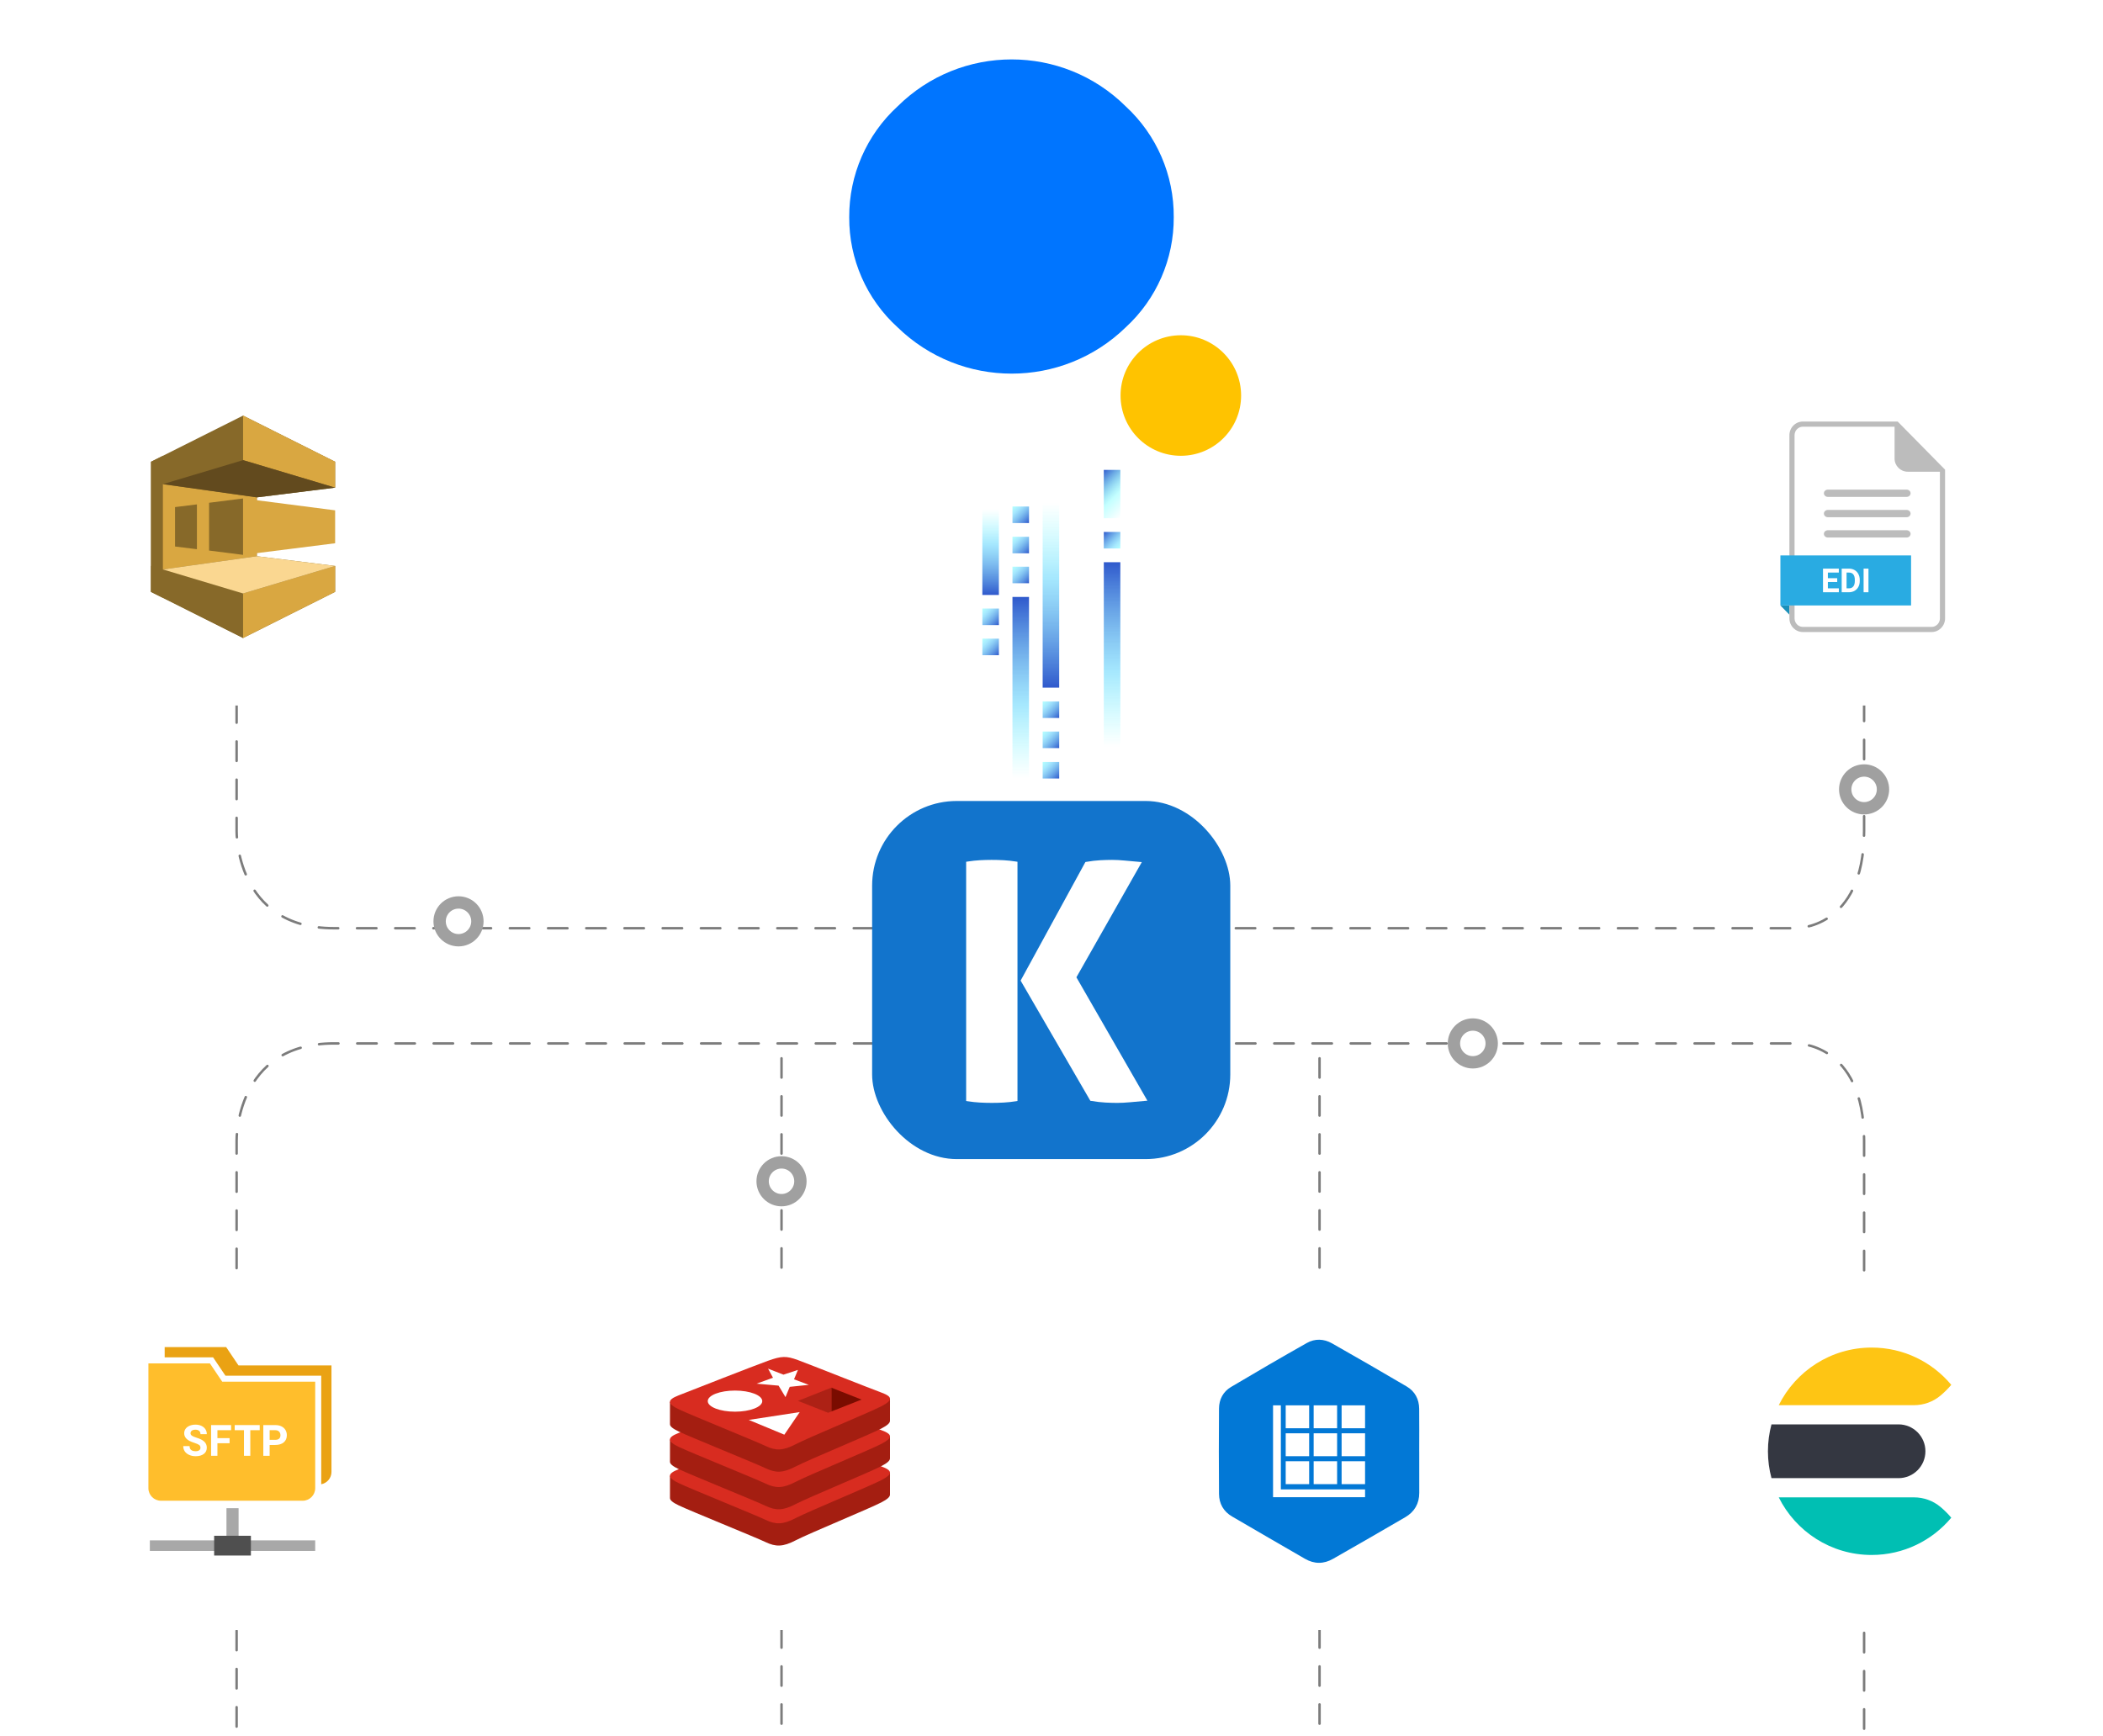 <?xml version="1.0" encoding="UTF-8"?><svg xmlns="http://www.w3.org/2000/svg" width="852" height="703.556" xmlns:xlink="http://www.w3.org/1999/xlink" viewBox="0 0 852 703.556"><defs><filter id="b" filterUnits="userSpaceOnUse"><feOffset dx="0" dy="0"/><feGaussianBlur result="c" stdDeviation="8"/><feFlood flood-color="#000" flood-opacity=".13"/><feComposite in2="c" operator="in"/><feComposite in="SourceGraphic"/></filter><filter id="d" filterUnits="userSpaceOnUse"><feOffset dx="0" dy="0"/><feGaussianBlur result="e" stdDeviation="8"/><feFlood flood-color="#000" flood-opacity=".13"/><feComposite in2="e" operator="in"/><feComposite in="SourceGraphic"/></filter><filter id="f" filterUnits="userSpaceOnUse"><feOffset dx="0" dy="0"/><feGaussianBlur result="g" stdDeviation="8"/><feFlood flood-color="#000" flood-opacity=".13"/><feComposite in2="g" operator="in"/><feComposite in="SourceGraphic"/></filter><filter id="h" filterUnits="userSpaceOnUse"><feOffset dx="0" dy="0"/><feGaussianBlur result="i" stdDeviation="8"/><feFlood flood-color="#000" flood-opacity=".13"/><feComposite in2="i" operator="in"/><feComposite in="SourceGraphic"/></filter><filter id="j" filterUnits="userSpaceOnUse"><feOffset dx="0" dy="0"/><feGaussianBlur result="k" stdDeviation="8"/><feFlood flood-color="#000" flood-opacity=".13"/><feComposite in2="k" operator="in"/><feComposite in="SourceGraphic"/></filter><filter id="l" filterUnits="userSpaceOnUse"><feOffset dx="0" dy="0"/><feGaussianBlur result="m" stdDeviation="8"/><feFlood flood-color="#000" flood-opacity=".13"/><feComposite in2="m" operator="in"/><feComposite in="SourceGraphic"/></filter><linearGradient id="o" x1="530.145" y1="747.511" x2="530.145" y2="674.105" gradientTransform="translate(-116.61 -432.231)" gradientUnits="userSpaceOnUse"><stop offset="0" stop-color="#6cffff" stop-opacity="0"/><stop offset=".405" stop-color="#6ad8fd" stop-opacity=".6"/><stop offset="1" stop-color="#2f59cc"/></linearGradient><linearGradient id="p" x1="567.148" y1="734.844" x2="567.148" y2="660.038" gradientTransform="translate(-116.61 -432.231)" gradientUnits="userSpaceOnUse"><stop offset="0" stop-color="#6cffff" stop-opacity="0"/><stop offset=".405" stop-color="#6ad8fd" stop-opacity=".6"/><stop offset="1" stop-color="#2f59cc"/></linearGradient><linearGradient id="q" x1="-384.719" y1="654.485" x2="-378.018" y2="647.784" gradientTransform="translate(69.18 -432.231) rotate(-180) scale(1 -1)" gradientUnits="userSpaceOnUse"><stop offset="0" stop-color="#6cffff" stop-opacity=".5"/><stop offset=".249" stop-color="#6ad8fd" stop-opacity=".6"/><stop offset="1" stop-color="#2f59cc"/></linearGradient><linearGradient id="r" x1="-387.909" y1="638.971" x2="-374.768" y2="625.83" gradientTransform="translate(69.18 -432.231) rotate(-180) scale(1 -1)" gradientUnits="userSpaceOnUse"><stop offset="0" stop-color="#6cffff" stop-opacity="0"/><stop offset=".413" stop-color="#6cffff" stop-opacity=".4"/><stop offset="1" stop-color="#2f59cc"/></linearGradient><linearGradient id="s" x1="-590.297" y1="1183.493" x2="-590.297" y2="1108.687" gradientTransform="translate(-164.53 1387.316) rotate(-180)" xlink:href="#o"/><linearGradient id="t" x1="-565.864" y1="1180.896" x2="-565.864" y2="1146.243" gradientTransform="translate(-164.53 1387.316) rotate(-180)" xlink:href="#o"/><linearGradient id="u" x1="691.814" y1="1109.773" x2="698.514" y2="1103.072" gradientTransform="translate(-293.83 1356.346) scale(1 -1)" xlink:href="#q"/><linearGradient id="v" x1="691.844" y1="1097.541" x2="698.544" y2="1090.841" gradientTransform="translate(-293.83 1356.346) scale(1 -1)" xlink:href="#q"/><linearGradient id="w" x1="716.246" y1="1072.136" x2="722.947" y2="1065.435" gradientTransform="translate(-293.83 1356.346) scale(1 -1)" xlink:href="#q"/><linearGradient id="x" x1="716.276" y1="1059.904" x2="722.977" y2="1053.204" gradientTransform="translate(-293.83 1356.346) scale(1 -1)" xlink:href="#q"/><linearGradient id="y" x1="716.276" y1="1047.579" x2="722.977" y2="1040.878" gradientTransform="translate(-293.83 1356.346) scale(1 -1)" xlink:href="#q"/><linearGradient id="z" x1="704.015" y1="1151.119" x2="710.716" y2="1144.418" gradientTransform="translate(-293.83 1356.346) scale(1 -1)" xlink:href="#q"/><linearGradient id="aa" x1="704.045" y1="1138.825" x2="710.745" y2="1132.124" gradientTransform="translate(-293.83 1356.346) scale(1 -1)" xlink:href="#q"/><linearGradient id="ab" x1="704.045" y1="1126.699" x2="710.745" y2="1119.999" gradientTransform="translate(-293.83 1356.346) scale(1 -1)" xlink:href="#q"/></defs><g id="a"><line x1="534.593" y1="698.418" x2="534.593" y2="422.785" fill="none" stroke="#7c7c7c" stroke-dasharray="0 0 7.8 7.6" stroke-linecap="round" stroke-miterlimit="10"/><line x1="316.623" y1="698.418" x2="316.623" y2="422.785" fill="none" stroke="#7c7c7c" stroke-dasharray="0 0 7.8 7.6" stroke-linecap="round" stroke-miterlimit="10"/><path d="M95.859,699.605v-237.456s-.659-39.362,39.362-39.362H727.248s27.966-.882,27.966,39.362v240.907" fill="none" stroke="#7c7c7c" stroke-dasharray="0 0 7.88 7.6" stroke-linecap="round" stroke-miterlimit="10"/><path d="M95.859,161.109v175.631s-.659,39.362,39.362,39.362H727.248s27.966,.882,27.966-39.362V157.658" fill="none" stroke="#7c7c7c" stroke-dasharray="0 0 7.88 7.6" stroke-linecap="round" stroke-miterlimit="10"/><g><rect x="353.329" y="324.551" width="145.101" height="145.101" rx="34.298" ry="34.298" fill="#1274cc"/><g><path d="M436.089,395.988l26.499-46.675-1.097-.095c-2.035-.177-3.978-.353-5.836-.531-1.872-.178-3.591-.268-5.111-.268-1.414,0-2.968,.044-4.75,.134-1.75,.091-3.678,.317-5.727,.673l-.336,.058-26.243,48.044,28.247,48.694,.329,.054c2.153,.357,4.123,.582,5.854,.671,1.748,.09,3.346,.135,4.749,.135,1.503,0,3.244-.09,5.178-.268,1.899-.179,3.867-.356,5.902-.531l1.105-.095-28.764-50Z" fill="#fff"/><path d="M406.637,348.552c-3.439-.186-6.56-.167-9.638,0-1.628,.091-3.304,.273-4.982,.538l-.596,.095v96.929l.596,.095c1.683,.266,3.36,.447,4.983,.537,1.615,.09,3.237,.135,4.819,.135s3.204-.045,4.819-.135c1.621-.09,3.298-.271,4.983-.537l.596-.095v-96.929l-.596-.095c-1.68-.265-3.357-.447-4.984-.538Z" fill="#fff"/></g></g><rect x="680.968" y="515.617" width="144.845" height="144.845" rx="34.298" ry="34.298" fill="#fff" filter="url(#b)"/><rect x="24.786" y="515.617" width="144.845" height="144.845" rx="34.298" ry="34.298" fill="#fff" filter="url(#d)"/><rect x="682.241" y="141.029" width="144.845" height="144.845" rx="34.298" ry="34.298" fill="#fff" filter="url(#f)"/><rect x="26.059" y="141.029" width="144.845" height="144.845" rx="34.298" ry="34.298" fill="#fff" filter="url(#h)"/><rect x="243.513" y="515.617" width="144.845" height="144.845" rx="34.298" ry="34.298" fill="#fff" filter="url(#j)"/><rect x="462.241" y="515.617" width="144.845" height="144.845" rx="34.298" ry="34.298" fill="#fff" filter="url(#l)"/><circle cx="185.761" cy="373.318" r="7.654" fill="#fff" stroke="#a0a0a0" stroke-miterlimit="10" stroke-width="5"/><circle cx="755.214" cy="319.847" r="7.654" fill="#fff" stroke="#a0a0a0" stroke-miterlimit="10" stroke-width="5"/><circle cx="596.695" cy="422.785" r="7.654" fill="#fff" stroke="#a0a0a0" stroke-miterlimit="10" stroke-width="5"/><circle cx="316.623" cy="478.64" r="7.654" fill="#fff" stroke="#a0a0a0" stroke-miterlimit="10" stroke-width="5"/></g><g id="n"><g><rect x="410.185" y="241.874" width="6.701" height="73.406" fill="url(#o)"/><rect x="447.188" y="227.807" width="6.701" height="74.806" fill="url(#p)"/><rect x="447.188" y="215.543" width="6.701" height="6.701" fill="url(#q)"/><rect x="447.188" y="190.399" width="6.701" height="19.581" fill="url(#r)"/><rect x="422.416" y="203.823" width="6.701" height="74.806" fill="url(#s)"/><rect x="397.984" y="206.421" width="6.701" height="34.653" fill="url(#t)"/><rect x="397.984" y="246.574" width="6.701" height="6.701" fill="url(#u)"/><rect x="397.984" y="258.775" width="6.701" height="6.701" fill="url(#v)"/><rect x="422.416" y="284.211" width="6.701" height="6.701" fill="url(#w)"/><rect x="422.416" y="296.412" width="6.701" height="6.701" fill="url(#x)"/><rect x="422.416" y="308.738" width="6.701" height="6.701" fill="url(#y)"/><rect x="410.185" y="205.228" width="6.701" height="6.701" fill="url(#z)"/><rect x="410.185" y="217.492" width="6.701" height="6.701" fill="url(#aa)"/><rect x="410.185" y="229.617" width="6.701" height="6.701" fill="url(#ab)"/></g></g><g id="aw"><g><path id="ax" d="M475.524,87.993c.099,16.945-6.955,33.145-19.429,44.614-25.736,25.046-66.734,25.046-92.47,0-12.564-11.417-19.681-27.637-19.575-44.614-.089-17.049,7.019-33.343,19.575-44.877,25.595-25.39,66.875-25.39,92.47,0,12.511,11.553,19.566,27.848,19.429,44.877Z" fill="#0075ff"/><path id="ay" d="M502.816,160.225c.021,13.487-10.896,24.437-24.382,24.458-13.487,.021-24.437-10.896-24.458-24.382-.021-13.465,10.861-24.405,24.325-24.458,13.487-.052,24.462,10.838,24.515,24.325,0,.019,0,.038,0,.057Z" fill="#ffc300"/></g></g><g id="az"><g><g><g><g><rect x="60.709" y="624.143" width="66.99" height="4.281" fill="#a8a8a8"/><rect x="91.75" y="611.103" width="4.91" height="15.181" fill="#a8a8a8"/><rect x="86.76" y="622.28" width="14.889" height="8.007" fill="#4f4f4f"/></g><path d="M96.618,553.247l-4.988-7.411h-24.912v4.156h19.617l4.988,7.41h38.813v44c2.36-.435,4.155-2.505,4.155-4.989v-32.1h0v-11.067h-37.674Z" fill="#eaa213"/><path d="M90.026,559.839l-4.988-7.411h-24.912v18.477h0v32.1c0,2.8,2.278,5.077,5.077,5.077h57.42c2.799,0,5.077-2.278,5.077-5.077v-32.1h0s0,0,0,0v-11.066h-37.674Z" fill="#ffbe2c"/></g><g><path d="M81.213,586.606c0-.484-.171-.856-.513-1.115-.342-.259-.957-.533-1.847-.821-.889-.288-1.593-.571-2.111-.851-1.413-.764-2.12-1.792-2.12-3.086,0-.672,.189-1.272,.568-1.799,.379-.527,.923-.939,1.633-1.235,.71-.296,1.506-.444,2.389-.444,.889,0,1.681,.161,2.376,.483,.695,.322,1.235,.777,1.62,1.364,.385,.587,.577,1.254,.577,2h-2.565c0-.57-.179-1.013-.538-1.329-.359-.316-.863-.474-1.513-.474-.627,0-1.114,.132-1.462,.397-.348,.265-.521,.614-.521,1.047,0,.405,.204,.744,.611,1.017,.407,.274,1.007,.53,1.799,.769,1.459,.439,2.522,.983,3.188,1.633,.667,.65,1,1.459,1,2.428,0,1.077-.408,1.922-1.223,2.535-.815,.612-1.912,.919-3.291,.919-.957,0-1.829-.175-2.616-.526s-1.386-.83-1.799-1.44-.62-1.317-.62-2.12h2.573c0,1.373,.821,2.06,2.462,2.06,.61,0,1.086-.124,1.428-.372,.342-.248,.513-.594,.513-1.039Z" fill="#fff"/><path d="M93.01,584.785h-4.924v5.086h-2.565v-12.446h8.104v2.077h-5.539v3.214h4.924v2.069Z" fill="#fff"/><path d="M105.216,579.502h-3.812v10.369h-2.564v-10.369h-3.761v-2.077h10.138v2.077Z" fill="#fff"/><path d="M109.242,585.486v4.385h-2.565v-12.446h4.856c.934,0,1.757,.171,2.466,.513,.71,.342,1.255,.828,1.637,1.457,.382,.63,.573,1.346,.573,2.15,0,1.22-.417,2.181-1.252,2.885-.835,.704-1.991,1.056-3.466,1.056h-2.248Zm0-2.077h2.291c.678,0,1.195-.16,1.552-.479,.356-.319,.534-.775,.534-1.368,0-.61-.179-1.103-.538-1.479s-.855-.57-1.487-.581h-2.351v3.907Z" fill="#fff"/></g></g><g><polygon points="721.304 245.322 724.971 249.077 724.971 245.322 721.304 245.322" fill="#1a90ba"/><path d="M730.425,172.89c-1.868,0-3.388,1.551-3.388,3.458v74.207c0,1.907,1.52,3.458,3.388,3.458h52.12c1.869,0,3.389-1.551,3.389-3.458v-59.39l-17.994-18.276h-37.516Z" fill="#fff"/><g><path d="M772.423,209.572h-31.875c-.898,0-1.626-.662-1.626-1.479h0c0-.817,.728-1.479,1.626-1.479h31.875c.898,0,1.626,.662,1.626,1.479h0c0,.817-.728,1.479-1.626,1.479Z" fill="#bcbcbc"/><path d="M772.423,201.341h-31.875c-.898,0-1.626-.662-1.626-1.479h0c0-.817,.728-1.479,1.626-1.479h31.875c.898,0,1.626,.662,1.626,1.479h0c0,.817-.728,1.479-1.626,1.479Z" fill="#bcbcbc"/><path d="M772.423,217.804h-31.875c-.898,0-1.626-.662-1.626-1.479h0c0-.817,.728-1.479,1.626-1.479h31.875c.898,0,1.626,.662,1.626,1.479h0c0,.817-.728,1.479-1.626,1.479Z" fill="#bcbcbc"/></g><path d="M768.815,170.802h-38.39c-3.02,0-5.476,2.488-5.476,5.546v74.207c0,3.058,2.457,5.546,5.476,5.546h52.12c3.02,0,5.477-2.488,5.477-5.546v-60.245l-19.208-19.509Zm17.119,79.754c0,1.907-1.52,3.458-3.389,3.458h-52.12c-1.868,0-3.388-1.551-3.388-3.458v-74.207c0-1.907,1.52-3.458,3.388-3.458h37.133v12.903c0,2.951,2.393,5.344,5.344,5.344h13.004l.028,.029v59.39Z" fill="#bcbcbc"/><rect x="721.304" y="225.05" width="52.938" height="20.272" fill="#29abe2"/><g><path d="M744.323,235.824h-3.786v2.564h4.444v1.584h-6.415v-9.571h6.402v1.597h-4.43v2.281h3.786v1.545Z" fill="#fff"/><path d="M746.137,239.972v-9.571h2.945c.841,0,1.594,.19,2.258,.569,.664,.379,1.182,.918,1.555,1.617,.372,.699,.559,1.493,.559,2.383v.44c0,.89-.183,1.681-.549,2.373-.366,.692-.882,1.229-1.548,1.61-.666,.381-1.418,.574-2.255,.579h-2.965Zm1.972-7.973v6.389h.953c.771,0,1.361-.252,1.768-.756,.407-.504,.616-1.225,.625-2.163v-.506c0-.973-.202-1.71-.605-2.212-.403-.502-.993-.753-1.768-.753h-.973Z" fill="#fff"/><path d="M756.983,239.972h-1.972v-9.571h1.972v9.571Z" fill="#fff"/></g></g><g id="ba"><path id="bb" d="M98.481,258.514l37.296-18.701v-10.5l-31.718-3.94v-23.841l31.718-3.94v-10.5l-37.296-18.701-37.296,18.701v52.722l37.296,18.701Z" fill="#876929"/><path id="bc" d="M98.481,258.514l-37.296-18.701v-10.5l37.296,11.152v18.048Z" fill="#876929"/><path id="bd" d="M61.185,187.091l4.812-2.404v57.53l-4.812-2.404v-52.722Z" fill="#876929"/><path id="be" d="M65.997,196.172l38.063,5.359v23.841l-38.063,5.359v-34.56Z" fill="#d9a741"/><path id="bf" d="M98.481,168.39l37.296,18.701v10.5l-37.296-11.152v-18.048Z" fill="#d9a741"/><path id="bg" d="M98.481,258.514l37.296-18.701v-10.5l-37.296,11.152v18.048Z" fill="#d9a741"/><path id="bh" d="M98.481,201.969l-13.779,1.747v19.362l13.779,1.747v-22.856Z" fill="#876929"/><path id="bi" d="M79.781,204.373l-8.862,1.095v15.969l8.862,1.095v-18.158Z" fill="#876929"/><path id="bj" d="M135.778,197.591l-31.718,3.94-38.063-5.359,32.484-9.733,37.296,11.152Z" fill="#624a1e"/><path id="bk" d="M135.778,229.313l-31.718-3.94-38.063,5.359,32.484,9.733,37.296-11.152Z" fill="#fad791"/><path id="bl" d="M98.481,201.969l37.296,4.812v13.342l-37.296,4.703v-22.856Z" fill="#d9a741"/></g><g id="bm"><path d="M790.522,561.13l.006-.009c-7.707-9.225-19.294-15.098-32.255-15.098-16.494,0-30.761,9.511-37.638,23.342h54.764c3.93,0,7.754-1.354,10.76-3.884,1.563-1.315,3.025-2.747,4.364-4.351" fill="#fec514" fill-rule="evenodd"/><path d="M716.254,588.039c0,3.769,.504,7.418,1.435,10.893h51.473c6.016,0,10.893-4.877,10.893-10.893s-4.877-10.893-10.893-10.893h-51.473c-.931,3.475-1.435,7.124-1.435,10.893" fill="#343741" fill-rule="evenodd"/><path d="M790.522,614.949l.006,.009c-7.707,9.225-19.294,15.098-32.255,15.098-16.494,0-30.761-9.511-37.638-23.342h54.764c3.93,0,7.754,1.354,10.76,3.884,1.563,1.315,3.025,2.747,4.364,4.351" fill="#00bfb3" fill-rule="evenodd"/></g><g id="bn"><path d="M357.074,608.751c-4.757,2.48-29.4,12.612-34.646,15.346-5.246,2.736-8.161,2.709-12.305,.728-4.144-1.981-30.369-12.574-35.092-14.832-2.361-1.129-3.603-2.081-3.603-2.981v-9.01s34.14-7.432,39.652-9.409c5.511-1.978,7.423-2.049,12.114-.331,4.691,1.718,32.736,6.779,37.372,8.476,0,0-.002,8.047-.002,8.882,.001,.891-1.069,1.868-3.49,3.13h0Z" fill="#a41e11"/><path d="M357.074,599.738c-4.757,2.478-29.4,12.612-34.646,15.346-5.246,2.736-8.161,2.709-12.305,.728-4.145-1.98-30.369-12.575-35.092-14.832-4.724-2.258-4.823-3.812-.182-5.629,4.64-1.818,30.72-12.05,36.233-14.027,5.511-1.976,7.423-2.049,12.114-.33,4.691,1.718,29.186,11.468,33.822,13.166,4.636,1.699,4.814,3.098,.058,5.578h0Z" fill="#d82c20"/><path d="M357.074,594.058c-4.757,2.48-29.4,12.612-34.646,15.348-5.246,2.735-8.161,2.708-12.305,.727-4.145-1.98-30.369-12.574-35.092-14.832-2.361-1.129-3.603-2.08-3.603-2.979v-9.011s34.14-7.432,39.652-9.409c5.511-1.977,7.423-2.049,12.114-.331,4.691,1.718,32.736,6.777,37.372,8.476,0,0-.002,8.047-.002,8.883,.001,.89-1.069,1.867-3.49,3.129Z" fill="#a41e11"/><path d="M357.074,585.045c-4.757,2.48-29.4,12.612-34.646,15.348-5.246,2.735-8.161,2.708-12.305,.727-4.145-1.98-30.369-12.575-35.092-14.832-4.724-2.257-4.823-3.812-.182-5.629,4.64-1.817,30.72-12.049,36.233-14.027,5.511-1.977,7.423-2.049,12.114-.331,4.691,1.718,29.186,11.468,33.822,13.166,4.636,1.699,4.814,3.098,.058,5.578h0Z" fill="#d82c20"/><path d="M357.074,578.82c-4.757,2.48-29.4,12.612-34.646,15.348-5.246,2.735-8.161,2.708-12.305,.727-4.145-1.98-30.369-12.575-35.092-14.832-2.361-1.129-3.603-2.08-3.603-2.979v-9.011s34.14-7.432,39.652-9.409c5.511-1.978,7.423-2.049,12.114-.331,4.691,1.718,32.736,6.777,37.372,8.476,0,0-.002,8.047-.002,8.883,.001,.89-1.069,1.867-3.49,3.129h0Z" fill="#a41e11"/><path d="M357.074,569.807c-4.757,2.48-29.4,12.612-34.646,15.348-5.246,2.735-8.161,2.708-12.305,.727-4.144-1.981-30.369-12.575-35.092-14.832s-4.823-3.812-.182-5.629c4.64-1.817,30.72-12.049,36.233-14.027,5.511-1.978,7.423-2.049,12.114-.33,4.691,1.718,29.186,11.468,33.822,13.166,4.636,1.698,4.814,3.098,.058,5.577h0Z" fill="#d82c20"/><polygon points="327.678 561.129 319.954 561.931 318.225 566.092 315.432 561.449 306.513 560.647 313.168 558.247 311.171 554.564 317.402 557 323.276 555.077 321.688 558.887 327.678 561.129" fill="#fff"/><polygon points="317.763 581.314 303.348 575.335 324.004 572.165 317.763 581.314" fill="#fff"/><ellipse cx="297.778" cy="567.721" rx="11.04" ry="4.279" fill="#fff"/><polygon points="336.806 562.266 349.031 567.098 336.816 571.924 336.806 562.266" fill="#7a0c00"/><polygon points="323.281 567.617 336.806 562.266 336.816 571.924 335.49 572.443 323.281 567.617" fill="#ad2115"/></g><g id="bo"><path d="M574.987,588.123c0,5.576-.016,11.152,.005,16.728,.017,4.402-1.952,7.731-5.662,9.903-9.715,5.686-19.489,11.271-29.258,16.862-3.772,2.159-7.607,2.172-11.385-.012-9.858-5.7-19.717-11.398-29.547-17.147-3.441-2.012-5.241-5.178-5.274-9.101-.095-11.545-.087-23.091-.004-34.636,.027-3.703,1.675-6.835,4.865-8.729,10.185-6.048,20.42-12.015,30.737-17.834,3.261-1.839,6.891-1.716,10.177,.151,10.128,5.755,20.224,11.566,30.26,17.479,3.33,1.962,5.015,5.135,5.06,9.019,.067,5.772,.017,11.545,.017,17.318h.007Z" fill="#0278d6"/><g><polygon points="518.913 569.431 515.76 569.431 515.76 603.495 515.76 606.648 518.913 606.648 553.035 606.648 553.035 603.495 518.913 603.495 518.913 569.431" fill="#fff"/><rect x="520.883" y="569.431" width="9.501" height="9.282" fill="#fff"/><rect x="532.208" y="569.431" width="9.501" height="9.282" fill="#fff"/><rect x="543.534" y="569.431" width="9.501" height="9.282" fill="#fff"/><rect x="520.883" y="580.757" width="9.501" height="9.282" fill="#fff"/><rect x="532.208" y="580.757" width="9.501" height="9.282" fill="#fff"/><rect x="543.534" y="580.757" width="9.501" height="9.282" fill="#fff"/><rect x="520.883" y="592.082" width="9.501" height="9.282" fill="#fff"/><rect x="532.208" y="592.082" width="9.501" height="9.282" fill="#fff"/><rect x="543.534" y="592.082" width="9.501" height="9.282" fill="#fff"/></g></g></g></g></svg>